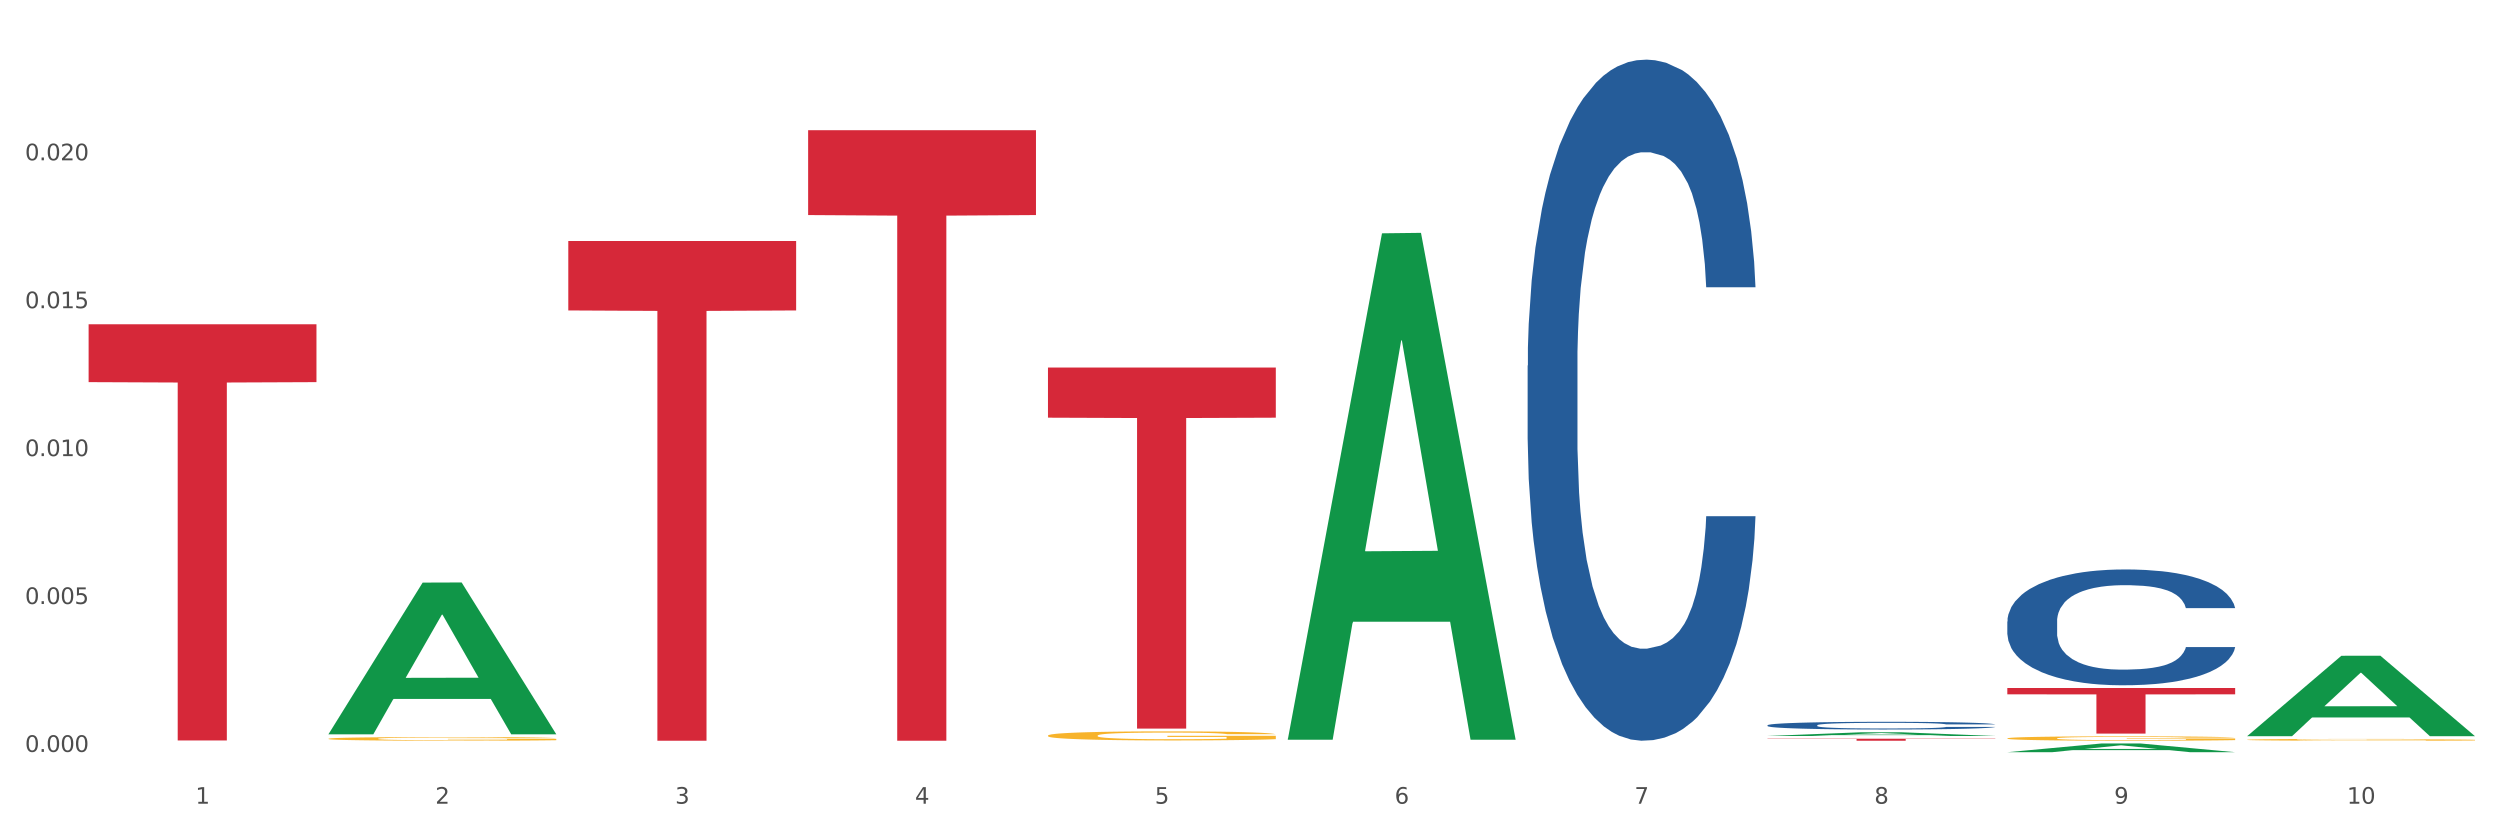 <?xml version="1.0" encoding="utf-8" standalone="no"?>
<!DOCTYPE svg PUBLIC "-//W3C//DTD SVG 1.1//EN"
  "http://www.w3.org/Graphics/SVG/1.1/DTD/svg11.dtd">
<svg xmlns:xlink="http://www.w3.org/1999/xlink" width="1080pt" height="360pt" viewBox="0 0 1080 360" xmlns="http://www.w3.org/2000/svg" version="1.1">
 <rect x="0" y="0" width="1080" height="360" fill="#333333" stroke="none"/>
 <defs>
  <style type="text/css">*{stroke-linejoin: round; stroke-linecap: butt}</style>
 </defs>
 <g id="figure_1">
  <g id="patch_1">
   <path d="M 0 360 
L 1080 360 
L 1080 0 
L 0 0 
z
" style="fill: #ffffff; stroke: #ffffff; stroke-linejoin: miter"/>
  </g>
  <g id="axes_1">
   <g id="matplotlib.axis_1">
    <g id="xtick_1">
     <g id="text_1">
      <!-- 1 -->
      <g style="fill: #4d4d4d" transform="translate(84.444 347.204) scale(0.096 -0.096)">
       <defs>
        <path id="DejaVuSans-31" d="M 794 531 
L 1825 531 
L 1825 4091 
L 703 3866 
L 703 4441 
L 1819 4666 
L 2450 4666 
L 2450 531 
L 3481 531 
L 3481 0 
L 794 0 
L 794 531 
z
" transform="scale(0.016)"/>
       </defs>
       <use xlink:href="#DejaVuSans-31"/>
      </g>
     </g>
    </g>
    <g id="xtick_2">
     <g id="text_2">
      <!-- 2 -->
      <g style="fill: #4d4d4d" transform="translate(188.053 347.204) scale(0.096 -0.096)">
       <defs>
        <path id="DejaVuSans-32" d="M 1228 531 
L 3431 531 
L 3431 0 
L 469 0 
L 469 531 
Q 828 903 1448 1529 
Q 2069 2156 2228 2338 
Q 2531 2678 2651 2914 
Q 2772 3150 2772 3378 
Q 2772 3750 2511 3984 
Q 2250 4219 1831 4219 
Q 1534 4219 1204 4116 
Q 875 4013 500 3803 
L 500 4441 
Q 881 4594 1212 4672 
Q 1544 4750 1819 4750 
Q 2544 4750 2975 4387 
Q 3406 4025 3406 3419 
Q 3406 3131 3298 2873 
Q 3191 2616 2906 2266 
Q 2828 2175 2409 1742 
Q 1991 1309 1228 531 
z
" transform="scale(0.016)"/>
       </defs>
       <use xlink:href="#DejaVuSans-32"/>
      </g>
     </g>
    </g>
    <g id="xtick_3">
     <g id="text_3">
      <!-- 3 -->
      <g style="fill: #4d4d4d" transform="translate(291.663 347.204) scale(0.096 -0.096)">
       <defs>
        <path id="DejaVuSans-33" d="M 2597 2516 
Q 3050 2419 3304 2112 
Q 3559 1806 3559 1356 
Q 3559 666 3084 287 
Q 2609 -91 1734 -91 
Q 1441 -91 1130 -33 
Q 819 25 488 141 
L 488 750 
Q 750 597 1062 519 
Q 1375 441 1716 441 
Q 2309 441 2620 675 
Q 2931 909 2931 1356 
Q 2931 1769 2642 2001 
Q 2353 2234 1838 2234 
L 1294 2234 
L 1294 2753 
L 1863 2753 
Q 2328 2753 2575 2939 
Q 2822 3125 2822 3475 
Q 2822 3834 2567 4026 
Q 2313 4219 1838 4219 
Q 1578 4219 1281 4162 
Q 984 4106 628 3988 
L 628 4550 
Q 988 4650 1302 4700 
Q 1616 4750 1894 4750 
Q 2613 4750 3031 4423 
Q 3450 4097 3450 3541 
Q 3450 3153 3228 2886 
Q 3006 2619 2597 2516 
z
" transform="scale(0.016)"/>
       </defs>
       <use xlink:href="#DejaVuSans-33"/>
      </g>
     </g>
    </g>
    <g id="xtick_4">
     <g id="text_4">
      <!-- 4 -->
      <g style="fill: #4d4d4d" transform="translate(395.273 347.204) scale(0.096 -0.096)">
       <defs>
        <path id="DejaVuSans-34" d="M 2419 4116 
L 825 1625 
L 2419 1625 
L 2419 4116 
z
M 2253 4666 
L 3047 4666 
L 3047 1625 
L 3713 1625 
L 3713 1100 
L 3047 1100 
L 3047 0 
L 2419 0 
L 2419 1100 
L 313 1100 
L 313 1709 
L 2253 4666 
z
" transform="scale(0.016)"/>
       </defs>
       <use xlink:href="#DejaVuSans-34"/>
      </g>
     </g>
    </g>
    <g id="xtick_5">
     <g id="text_5">
      <!-- 5 -->
      <g style="fill: #4d4d4d" transform="translate(498.883 347.204) scale(0.096 -0.096)">
       <defs>
        <path id="DejaVuSans-35" d="M 691 4666 
L 3169 4666 
L 3169 4134 
L 1269 4134 
L 1269 2991 
Q 1406 3038 1543 3061 
Q 1681 3084 1819 3084 
Q 2600 3084 3056 2656 
Q 3513 2228 3513 1497 
Q 3513 744 3044 326 
Q 2575 -91 1722 -91 
Q 1428 -91 1123 -41 
Q 819 9 494 109 
L 494 744 
Q 775 591 1075 516 
Q 1375 441 1709 441 
Q 2250 441 2565 725 
Q 2881 1009 2881 1497 
Q 2881 1984 2565 2268 
Q 2250 2553 1709 2553 
Q 1456 2553 1204 2497 
Q 953 2441 691 2322 
L 691 4666 
z
" transform="scale(0.016)"/>
       </defs>
       <use xlink:href="#DejaVuSans-35"/>
      </g>
     </g>
    </g>
    <g id="xtick_6">
     <g id="text_6">
      <!-- 6 -->
      <g style="fill: #4d4d4d" transform="translate(602.492 347.204) scale(0.096 -0.096)">
       <defs>
        <path id="DejaVuSans-36" d="M 2113 2584 
Q 1688 2584 1439 2293 
Q 1191 2003 1191 1497 
Q 1191 994 1439 701 
Q 1688 409 2113 409 
Q 2538 409 2786 701 
Q 3034 994 3034 1497 
Q 3034 2003 2786 2293 
Q 2538 2584 2113 2584 
z
M 3366 4563 
L 3366 3988 
Q 3128 4100 2886 4159 
Q 2644 4219 2406 4219 
Q 1781 4219 1451 3797 
Q 1122 3375 1075 2522 
Q 1259 2794 1537 2939 
Q 1816 3084 2150 3084 
Q 2853 3084 3261 2657 
Q 3669 2231 3669 1497 
Q 3669 778 3244 343 
Q 2819 -91 2113 -91 
Q 1303 -91 875 529 
Q 447 1150 447 2328 
Q 447 3434 972 4092 
Q 1497 4750 2381 4750 
Q 2619 4750 2861 4703 
Q 3103 4656 3366 4563 
z
" transform="scale(0.016)"/>
       </defs>
       <use xlink:href="#DejaVuSans-36"/>
      </g>
     </g>
    </g>
    <g id="xtick_7">
     <g id="text_7">
      <!-- 7 -->
      <g style="fill: #4d4d4d" transform="translate(706.102 347.204) scale(0.096 -0.096)">
       <defs>
        <path id="DejaVuSans-37" d="M 525 4666 
L 3525 4666 
L 3525 4397 
L 1831 0 
L 1172 0 
L 2766 4134 
L 525 4134 
L 525 4666 
z
" transform="scale(0.016)"/>
       </defs>
       <use xlink:href="#DejaVuSans-37"/>
      </g>
     </g>
    </g>
    <g id="xtick_8">
     <g id="text_8">
      <!-- 8 -->
      <g style="fill: #4d4d4d" transform="translate(809.712 347.204) scale(0.096 -0.096)">
       <defs>
        <path id="DejaVuSans-38" d="M 2034 2216 
Q 1584 2216 1326 1975 
Q 1069 1734 1069 1313 
Q 1069 891 1326 650 
Q 1584 409 2034 409 
Q 2484 409 2743 651 
Q 3003 894 3003 1313 
Q 3003 1734 2745 1975 
Q 2488 2216 2034 2216 
z
M 1403 2484 
Q 997 2584 770 2862 
Q 544 3141 544 3541 
Q 544 4100 942 4425 
Q 1341 4750 2034 4750 
Q 2731 4750 3128 4425 
Q 3525 4100 3525 3541 
Q 3525 3141 3298 2862 
Q 3072 2584 2669 2484 
Q 3125 2378 3379 2068 
Q 3634 1759 3634 1313 
Q 3634 634 3220 271 
Q 2806 -91 2034 -91 
Q 1263 -91 848 271 
Q 434 634 434 1313 
Q 434 1759 690 2068 
Q 947 2378 1403 2484 
z
M 1172 3481 
Q 1172 3119 1398 2916 
Q 1625 2713 2034 2713 
Q 2441 2713 2670 2916 
Q 2900 3119 2900 3481 
Q 2900 3844 2670 4047 
Q 2441 4250 2034 4250 
Q 1625 4250 1398 4047 
Q 1172 3844 1172 3481 
z
" transform="scale(0.016)"/>
       </defs>
       <use xlink:href="#DejaVuSans-38"/>
      </g>
     </g>
    </g>
    <g id="xtick_9">
     <g id="text_9">
      <!-- 9 -->
      <g style="fill: #4d4d4d" transform="translate(913.322 347.204) scale(0.096 -0.096)">
       <defs>
        <path id="DejaVuSans-39" d="M 703 97 
L 703 672 
Q 941 559 1184 500 
Q 1428 441 1663 441 
Q 2288 441 2617 861 
Q 2947 1281 2994 2138 
Q 2813 1869 2534 1725 
Q 2256 1581 1919 1581 
Q 1219 1581 811 2004 
Q 403 2428 403 3163 
Q 403 3881 828 4315 
Q 1253 4750 1959 4750 
Q 2769 4750 3195 4129 
Q 3622 3509 3622 2328 
Q 3622 1225 3098 567 
Q 2575 -91 1691 -91 
Q 1453 -91 1209 -44 
Q 966 3 703 97 
z
M 1959 2075 
Q 2384 2075 2632 2365 
Q 2881 2656 2881 3163 
Q 2881 3666 2632 3958 
Q 2384 4250 1959 4250 
Q 1534 4250 1286 3958 
Q 1038 3666 1038 3163 
Q 1038 2656 1286 2365 
Q 1534 2075 1959 2075 
z
" transform="scale(0.016)"/>
       </defs>
       <use xlink:href="#DejaVuSans-39"/>
      </g>
     </g>
    </g>
    <g id="xtick_10">
     <g id="text_10">
      <!-- 10 -->
      <g style="fill: #4d4d4d" transform="translate(1013.877 347.204) scale(0.096 -0.096)">
       <defs>
        <path id="DejaVuSans-30" d="M 2034 4250 
Q 1547 4250 1301 3770 
Q 1056 3291 1056 2328 
Q 1056 1369 1301 889 
Q 1547 409 2034 409 
Q 2525 409 2770 889 
Q 3016 1369 3016 2328 
Q 3016 3291 2770 3770 
Q 2525 4250 2034 4250 
z
M 2034 4750 
Q 2819 4750 3233 4129 
Q 3647 3509 3647 2328 
Q 3647 1150 3233 529 
Q 2819 -91 2034 -91 
Q 1250 -91 836 529 
Q 422 1150 422 2328 
Q 422 3509 836 4129 
Q 1250 4750 2034 4750 
z
" transform="scale(0.016)"/>
       </defs>
       <use xlink:href="#DejaVuSans-31"/>
       <use xlink:href="#DejaVuSans-30" transform="translate(63.623 0)"/>
      </g>
     </g>
    </g>
    <g id="xtick_11"/>
    <g id="xtick_12"/>
    <g id="xtick_13"/>
    <g id="xtick_14"/>
    <g id="xtick_15"/>
    <g id="xtick_16"/>
    <g id="xtick_17"/>
    <g id="xtick_18"/>
    <g id="xtick_19"/>
   </g>
   <g id="matplotlib.axis_2">
    <g id="ytick_1">
     <g id="text_11">
      <!-- 0.000 -->
      <g style="fill: #4d4d4d" transform="translate(10.8 324.826) scale(0.096 -0.096)">
       <defs>
        <path id="DejaVuSans-2e" d="M 684 794 
L 1344 794 
L 1344 0 
L 684 0 
L 684 794 
z
" transform="scale(0.016)"/>
       </defs>
       <use xlink:href="#DejaVuSans-30"/>
       <use xlink:href="#DejaVuSans-2e" transform="translate(63.623 0)"/>
       <use xlink:href="#DejaVuSans-30" transform="translate(95.41 0)"/>
       <use xlink:href="#DejaVuSans-30" transform="translate(159.033 0)"/>
       <use xlink:href="#DejaVuSans-30" transform="translate(222.656 0)"/>
      </g>
     </g>
    </g>
    <g id="ytick_2">
     <g id="text_12">
      <!-- 0.005 -->
      <g style="fill: #4d4d4d" transform="translate(10.8 260.932) scale(0.096 -0.096)">
       <use xlink:href="#DejaVuSans-30"/>
       <use xlink:href="#DejaVuSans-2e" transform="translate(63.623 0)"/>
       <use xlink:href="#DejaVuSans-30" transform="translate(95.41 0)"/>
       <use xlink:href="#DejaVuSans-30" transform="translate(159.033 0)"/>
       <use xlink:href="#DejaVuSans-35" transform="translate(222.656 0)"/>
      </g>
     </g>
    </g>
    <g id="ytick_3">
     <g id="text_13">
      <!-- 0.010 -->
      <g style="fill: #4d4d4d" transform="translate(10.8 197.039) scale(0.096 -0.096)">
       <use xlink:href="#DejaVuSans-30"/>
       <use xlink:href="#DejaVuSans-2e" transform="translate(63.623 0)"/>
       <use xlink:href="#DejaVuSans-30" transform="translate(95.41 0)"/>
       <use xlink:href="#DejaVuSans-31" transform="translate(159.033 0)"/>
       <use xlink:href="#DejaVuSans-30" transform="translate(222.656 0)"/>
      </g>
     </g>
    </g>
    <g id="ytick_4">
     <g id="text_14">
      <!-- 0.015 -->
      <g style="fill: #4d4d4d" transform="translate(10.8 133.146) scale(0.096 -0.096)">
       <use xlink:href="#DejaVuSans-30"/>
       <use xlink:href="#DejaVuSans-2e" transform="translate(63.623 0)"/>
       <use xlink:href="#DejaVuSans-30" transform="translate(95.41 0)"/>
       <use xlink:href="#DejaVuSans-31" transform="translate(159.033 0)"/>
       <use xlink:href="#DejaVuSans-35" transform="translate(222.656 0)"/>
      </g>
     </g>
    </g>
    <g id="ytick_5">
     <g id="text_15">
      <!-- 0.020 -->
      <g style="fill: #4d4d4d" transform="translate(10.8 69.253) scale(0.096 -0.096)">
       <use xlink:href="#DejaVuSans-30"/>
       <use xlink:href="#DejaVuSans-2e" transform="translate(63.623 0)"/>
       <use xlink:href="#DejaVuSans-30" transform="translate(95.41 0)"/>
       <use xlink:href="#DejaVuSans-32" transform="translate(159.033 0)"/>
       <use xlink:href="#DejaVuSans-30" transform="translate(222.656 0)"/>
      </g>
     </g>
    </g>
    <g id="ytick_6"/>
    <g id="ytick_7"/>
    <g id="ytick_8"/>
    <g id="ytick_9"/>
    <g id="ytick_10"/>
   </g>
   <g id="PolyCollection_1">
    <path d="M 141.893 317.098 
L 141.994 317.036 
L 182.584 251.682 
L 199.428 251.621 
L 240.322 317.221 
L 220.839 317.221 
L 212.011 301.945 
L 170.102 301.945 
L 169.798 302.192 
L 161.274 317.221 
L 141.893 317.221 
L 141.893 317.098 
L 175.379 292.829 
L 206.734 292.767 
L 191.209 265.603 
L 191.006 265.48 
L 190.803 265.665 
L 175.278 292.767 
L 175.379 292.829 
L 141.893 317.098 
z
" clip-path="url(#p0ed59de60b)" style="fill: #109648"/>
    <path d="M 867.161 318.971 
L 867.277 318.969 
L 867.277 318.907 
L 867.51 318.853 
L 868.672 318.722 
L 870.415 318.614 
L 871.693 318.557 
L 872.971 318.51 
L 874.482 318.463 
L 876.342 318.414 
L 879.712 318.343 
L 881.803 318.306 
L 884.36 318.268 
L 889.008 318.212 
L 892.378 318.181 
L 895.865 318.155 
L 901.559 318.123 
L 905.278 318.109 
L 909.229 318.099 
L 913.993 318.092 
L 917.596 318.09 
L 925.498 318.095 
L 932.238 318.111 
L 935.492 318.123 
L 939.676 318.144 
L 941.884 318.158 
L 945.486 318.186 
L 949.205 318.223 
L 951.761 318.254 
L 955.596 318.313 
L 958.501 318.372 
L 961.174 318.445 
L 962.569 318.496 
L 963.615 318.543 
L 964.544 318.597 
L 965.474 318.682 
L 944.556 318.682 
L 943.743 318.621 
L 942.465 318.564 
L 940.605 318.508 
L 938.978 318.473 
L 936.189 318.43 
L 933.633 318.402 
L 930.96 318.381 
L 927.706 318.364 
L 925.149 318.355 
L 921.547 318.348 
L 914.458 318.35 
L 909.694 318.364 
L 906.44 318.381 
L 904.348 318.397 
L 902.489 318.414 
L 900.397 318.438 
L 897.956 318.475 
L 896.213 318.508 
L 894.47 318.55 
L 893.076 318.592 
L 891.797 318.64 
L 890.751 318.693 
L 889.938 318.747 
L 889.241 318.813 
L 888.66 318.922 
L 888.66 319.161 
L 888.892 319.215 
L 889.473 319.286 
L 890.17 319.34 
L 891.333 319.405 
L 892.378 319.448 
L 894.354 319.511 
L 896.562 319.563 
L 898.305 319.596 
L 900.048 319.624 
L 903.07 319.662 
L 906.44 319.694 
L 909.345 319.713 
L 913.296 319.73 
L 915.969 319.737 
L 918.293 319.741 
L 923.987 319.741 
L 928.055 319.736 
L 932.587 319.723 
L 936.073 319.708 
L 938.978 319.689 
L 942.232 319.657 
L 944.324 319.628 
L 944.324 319.264 
L 918.758 319.262 
L 918.758 319.02 
L 965.59 319.02 
L 965.59 319.73 
L 963.615 319.767 
L 961.407 319.8 
L 959.083 319.83 
L 955.596 319.866 
L 951.413 319.901 
L 947.694 319.925 
L 943.743 319.946 
L 939.095 319.965 
L 933.052 319.983 
L 929.333 319.99 
L 924.685 319.995 
L 919.223 319.997 
L 914.458 319.993 
L 909.81 319.984 
L 904.929 319.969 
L 900.164 319.946 
L 896.562 319.924 
L 892.959 319.896 
L 889.125 319.859 
L 886.103 319.824 
L 883.779 319.793 
L 881.222 319.753 
L 878.433 319.701 
L 876.342 319.654 
L 874.482 319.605 
L 872.507 319.542 
L 871.112 319.488 
L 869.718 319.42 
L 868.904 319.37 
L 867.974 319.292 
L 867.277 319.182 
L 867.161 318.971 
z
" clip-path="url(#p0ed59de60b)" style="fill: #f7b32b"/>
    <path d="M 970.771 319.58 
L 970.887 319.579 
L 970.887 319.553 
L 971.119 319.532 
L 972.281 319.478 
L 974.025 319.435 
L 975.303 319.411 
L 976.581 319.392 
L 978.092 319.373 
L 979.951 319.353 
L 983.321 319.324 
L 985.413 319.309 
L 987.97 319.294 
L 992.618 319.271 
L 995.988 319.258 
L 999.474 319.248 
L 1005.169 319.235 
L 1008.887 319.229 
L 1012.838 319.225 
L 1017.603 319.222 
L 1021.206 319.221 
L 1029.108 319.224 
L 1035.848 319.23 
L 1039.102 319.235 
L 1043.285 319.243 
L 1045.493 319.249 
L 1049.096 319.26 
L 1052.814 319.275 
L 1055.371 319.288 
L 1059.206 319.312 
L 1062.111 319.336 
L 1064.784 319.366 
L 1066.179 319.386 
L 1067.224 319.405 
L 1068.154 319.427 
L 1069.084 319.462 
L 1048.166 319.462 
L 1047.353 319.437 
L 1046.074 319.414 
L 1044.215 319.391 
L 1042.588 319.377 
L 1039.799 319.359 
L 1037.242 319.348 
L 1034.57 319.34 
L 1031.316 319.333 
L 1028.759 319.329 
L 1025.157 319.326 
L 1018.068 319.327 
L 1013.303 319.333 
L 1010.049 319.34 
L 1007.958 319.346 
L 1006.098 319.353 
L 1004.007 319.363 
L 1001.566 319.378 
L 999.823 319.391 
L 998.08 319.408 
L 996.685 319.425 
L 995.407 319.445 
L 994.361 319.466 
L 993.548 319.488 
L 992.851 319.515 
L 992.269 319.56 
L 992.269 319.657 
L 992.502 319.679 
L 993.083 319.708 
L 993.78 319.73 
L 994.942 319.756 
L 995.988 319.774 
L 997.964 319.799 
L 1000.172 319.82 
L 1001.915 319.834 
L 1003.658 319.845 
L 1006.679 319.861 
L 1010.049 319.873 
L 1012.955 319.881 
L 1016.906 319.888 
L 1019.579 319.891 
L 1021.903 319.893 
L 1027.597 319.893 
L 1031.664 319.89 
L 1036.197 319.886 
L 1039.683 319.879 
L 1042.588 319.871 
L 1045.842 319.859 
L 1047.934 319.847 
L 1047.934 319.699 
L 1022.368 319.698 
L 1022.368 319.599 
L 1069.2 319.599 
L 1069.2 319.888 
L 1067.224 319.903 
L 1065.016 319.917 
L 1062.692 319.929 
L 1059.206 319.944 
L 1055.022 319.958 
L 1051.304 319.968 
L 1047.353 319.976 
L 1042.704 319.984 
L 1036.661 319.991 
L 1032.943 319.994 
L 1028.294 319.996 
L 1022.832 319.997 
L 1018.068 319.995 
L 1013.42 319.992 
L 1008.539 319.985 
L 1003.774 319.976 
L 1000.172 319.967 
L 996.569 319.956 
L 992.734 319.941 
L 989.713 319.927 
L 987.389 319.914 
L 984.832 319.898 
L 982.043 319.876 
L 979.951 319.857 
L 978.092 319.837 
L 976.116 319.812 
L 974.722 319.79 
L 973.327 319.762 
L 972.514 319.742 
L 971.584 319.71 
L 970.887 319.665 
L 970.771 319.58 
z
" clip-path="url(#p0ed59de60b)" style="fill: #f7b32b"/>
    <path d="M 867.161 268.484 
L 867.277 268.439 
L 867.277 267.159 
L 867.626 265.423 
L 868.906 262.224 
L 870.535 259.801 
L 873.327 256.968 
L 874.84 255.78 
L 876.818 254.455 
L 880.89 252.307 
L 885.544 250.479 
L 888.801 249.473 
L 891.245 248.833 
L 896.713 247.691 
L 899.854 247.188 
L 903.112 246.777 
L 905.904 246.503 
L 910.558 246.183 
L 914.281 246.046 
L 918.586 246 
L 922.193 246.046 
L 926.963 246.229 
L 933.944 246.777 
L 936.62 247.097 
L 940.227 247.645 
L 943.95 248.376 
L 946.975 249.108 
L 950.465 250.159 
L 954.072 251.53 
L 957.562 253.266 
L 960.006 254.866 
L 961.984 256.557 
L 963.729 258.613 
L 965.009 260.853 
L 965.59 262.726 
L 944.299 262.726 
L 943.717 261.035 
L 942.554 259.207 
L 941.39 257.973 
L 940.11 256.968 
L 938.132 255.826 
L 936.387 255.094 
L 933.479 254.226 
L 930.803 253.678 
L 928.592 253.358 
L 925.916 253.084 
L 920.215 252.809 
L 916.143 252.809 
L 913.583 252.901 
L 910.442 253.129 
L 907.766 253.449 
L 904.625 253.998 
L 902.181 254.592 
L 899.738 255.369 
L 898.342 255.917 
L 896.248 256.922 
L 894.851 257.745 
L 892.99 259.162 
L 891.943 260.167 
L 890.081 262.772 
L 889.267 264.691 
L 888.918 266.017 
L 888.685 267.479 
L 888.685 274.608 
L 889.383 277.807 
L 889.965 279.178 
L 890.896 280.732 
L 892.641 282.743 
L 895.201 284.708 
L 897.877 286.125 
L 900.087 286.993 
L 902.181 287.633 
L 904.276 288.136 
L 906.835 288.593 
L 908.929 288.867 
L 912.071 289.141 
L 915.794 289.278 
L 918.703 289.278 
L 924.636 289.05 
L 927.312 288.821 
L 929.872 288.501 
L 932.664 287.998 
L 934.875 287.45 
L 936.155 287.039 
L 938.249 286.17 
L 939.878 285.256 
L 941.274 284.205 
L 942.205 283.291 
L 943.252 281.92 
L 944.066 280.367 
L 944.299 279.544 
L 965.59 279.544 
L 965.125 281.189 
L 964.31 282.789 
L 962.682 284.937 
L 961.402 286.17 
L 959.424 287.679 
L 957.33 288.958 
L 954.421 290.375 
L 951.745 291.426 
L 948.953 292.34 
L 945.928 293.163 
L 940.459 294.305 
L 938.481 294.625 
L 934.293 295.173 
L 931.035 295.493 
L 926.265 295.813 
L 921.379 295.996 
L 916.259 296.042 
L 911.722 295.95 
L 906.719 295.676 
L 903.577 295.402 
L 900.087 294.991 
L 896.015 294.351 
L 892.176 293.574 
L 888.569 292.66 
L 885.195 291.609 
L 882.053 290.421 
L 877.981 288.455 
L 874.956 286.536 
L 872.746 284.754 
L 871.233 283.246 
L 869.721 281.326 
L 868.906 280.001 
L 867.626 276.802 
L 867.161 273.831 
L 867.161 268.484 
z
" clip-path="url(#p0ed59de60b)" style="fill: #255c99"/>
    <path d="M 763.551 313.312 
L 763.668 313.309 
L 763.668 313.224 
L 764.017 313.109 
L 765.296 312.896 
L 766.925 312.735 
L 769.718 312.547 
L 771.23 312.468 
L 773.208 312.379 
L 777.28 312.237 
L 781.934 312.115 
L 785.192 312.048 
L 787.635 312.006 
L 793.103 311.93 
L 796.245 311.896 
L 799.502 311.869 
L 802.295 311.851 
L 806.949 311.829 
L 810.672 311.82 
L 814.976 311.817 
L 818.583 311.82 
L 823.353 311.832 
L 830.334 311.869 
L 833.01 311.89 
L 836.617 311.927 
L 840.34 311.975 
L 843.365 312.024 
L 846.855 312.094 
L 850.462 312.185 
L 853.953 312.3 
L 856.396 312.407 
L 858.374 312.519 
L 860.119 312.656 
L 861.399 312.805 
L 861.981 312.93 
L 840.689 312.93 
L 840.107 312.817 
L 838.944 312.696 
L 837.78 312.613 
L 836.501 312.547 
L 834.523 312.471 
L 832.777 312.422 
L 829.869 312.364 
L 827.193 312.328 
L 824.982 312.307 
L 822.306 312.288 
L 816.605 312.27 
L 812.533 312.27 
L 809.974 312.276 
L 806.832 312.291 
L 804.156 312.313 
L 801.015 312.349 
L 798.572 312.389 
L 796.128 312.44 
L 794.732 312.477 
L 792.638 312.544 
L 791.242 312.598 
L 789.38 312.692 
L 788.333 312.759 
L 786.472 312.933 
L 785.657 313.06 
L 785.308 313.148 
L 785.075 313.246 
L 785.075 313.72 
L 785.773 313.932 
L 786.355 314.024 
L 787.286 314.127 
L 789.031 314.261 
L 791.591 314.391 
L 794.267 314.486 
L 796.477 314.543 
L 798.572 314.586 
L 800.666 314.619 
L 803.225 314.65 
L 805.32 314.668 
L 808.461 314.686 
L 812.184 314.695 
L 815.093 314.695 
L 821.026 314.68 
L 823.702 314.665 
L 826.262 314.644 
L 829.054 314.61 
L 831.265 314.574 
L 832.545 314.546 
L 834.639 314.489 
L 836.268 314.428 
L 837.664 314.358 
L 838.595 314.297 
L 839.642 314.206 
L 840.456 314.103 
L 840.689 314.048 
L 861.981 314.048 
L 861.515 314.157 
L 860.701 314.264 
L 859.072 314.406 
L 857.792 314.489 
L 855.814 314.589 
L 853.72 314.674 
L 850.811 314.768 
L 848.135 314.838 
L 845.343 314.899 
L 842.318 314.954 
L 836.85 315.029 
L 834.872 315.051 
L 830.683 315.087 
L 827.426 315.109 
L 822.655 315.13 
L 817.769 315.142 
L 812.65 315.145 
L 808.112 315.139 
L 803.109 315.121 
L 799.968 315.102 
L 796.477 315.075 
L 792.405 315.033 
L 788.566 314.981 
L 784.959 314.92 
L 781.585 314.85 
L 778.444 314.771 
L 774.371 314.64 
L 771.346 314.513 
L 769.136 314.394 
L 767.623 314.294 
L 766.111 314.166 
L 765.296 314.078 
L 764.017 313.866 
L 763.551 313.668 
L 763.551 313.312 
z
" clip-path="url(#p0ed59de60b)" style="fill: #255c99"/>
    <path d="M 659.941 157.965 
L 660.058 157.696 
L 660.058 150.172 
L 660.407 139.961 
L 661.687 121.151 
L 663.316 106.91 
L 666.108 90.25 
L 667.62 83.263 
L 669.598 75.471 
L 673.67 62.841 
L 678.324 52.093 
L 681.582 46.181 
L 684.025 42.42 
L 689.494 35.702 
L 692.635 32.746 
L 695.893 30.328 
L 698.685 28.715 
L 703.339 26.834 
L 707.062 26.028 
L 711.367 25.759 
L 714.973 26.028 
L 719.744 27.103 
L 726.724 30.328 
L 729.4 32.209 
L 733.007 35.433 
L 736.73 39.732 
L 739.755 44.032 
L 743.246 50.212 
L 746.852 58.273 
L 750.343 68.484 
L 752.786 77.889 
L 754.764 87.831 
L 756.509 99.923 
L 757.789 113.09 
L 758.371 124.107 
L 737.079 124.107 
L 736.498 114.165 
L 735.334 103.417 
L 734.171 96.161 
L 732.891 90.25 
L 730.913 83.532 
L 729.168 79.233 
L 726.259 74.127 
L 723.583 70.903 
L 721.373 69.022 
L 718.697 67.41 
L 712.996 65.797 
L 708.923 65.797 
L 706.364 66.335 
L 703.222 67.678 
L 700.546 69.559 
L 697.405 72.784 
L 694.962 76.277 
L 692.519 80.845 
L 691.122 84.07 
L 689.028 89.981 
L 687.632 94.818 
L 685.77 103.148 
L 684.723 109.06 
L 682.862 124.376 
L 682.047 135.662 
L 681.698 143.454 
L 681.466 152.053 
L 681.466 193.972 
L 682.164 212.781 
L 682.745 220.843 
L 683.676 229.979 
L 685.421 241.802 
L 687.981 253.357 
L 690.657 261.687 
L 692.868 266.792 
L 694.962 270.554 
L 697.056 273.51 
L 699.616 276.197 
L 701.71 277.809 
L 704.851 279.422 
L 708.574 280.228 
L 711.483 280.228 
L 717.417 278.884 
L 720.093 277.541 
L 722.652 275.66 
L 725.445 272.704 
L 727.655 269.479 
L 728.935 267.061 
L 731.029 261.955 
L 732.658 256.581 
L 734.054 250.401 
L 734.985 245.027 
L 736.032 236.965 
L 736.847 227.829 
L 737.079 222.992 
L 758.371 222.992 
L 757.905 232.666 
L 757.091 242.071 
L 755.462 254.7 
L 754.182 261.955 
L 752.204 270.823 
L 750.11 278.347 
L 747.201 286.677 
L 744.526 292.857 
L 741.733 298.231 
L 738.708 303.068 
L 733.24 309.786 
L 731.262 311.667 
L 727.074 314.891 
L 723.816 316.772 
L 719.046 318.653 
L 714.159 319.728 
L 709.04 319.997 
L 704.502 319.459 
L 699.499 317.847 
L 696.358 316.235 
L 692.868 313.816 
L 688.795 310.054 
L 684.956 305.486 
L 681.349 300.112 
L 677.975 293.932 
L 674.834 286.945 
L 670.762 275.391 
L 667.737 264.105 
L 665.526 253.625 
L 664.014 244.758 
L 662.501 233.472 
L 661.687 225.68 
L 660.407 206.87 
L 659.941 189.404 
L 659.941 157.965 
z
" clip-path="url(#p0ed59de60b)" style="fill: #255c99"/>
    <path d="M 38.283 140.095 
L 136.712 140.095 
L 136.712 165.08 
L 97.994 165.249 
L 97.994 319.887 
L 76.768 319.887 
L 76.768 165.249 
L 38.283 165.08 
L 38.283 140.264 
L 38.283 140.095 
z
" clip-path="url(#p0ed59de60b)" style="fill: #d62839"/>
    <path d="M 245.502 104.109 
L 343.932 104.109 
L 343.932 134.11 
L 305.213 134.313 
L 305.213 319.997 
L 283.988 319.997 
L 283.988 134.313 
L 245.502 134.11 
L 245.502 104.311 
L 245.502 104.109 
z
" clip-path="url(#p0ed59de60b)" style="fill: #d62839"/>
    <path d="M 349.112 56.254 
L 447.542 56.254 
L 447.542 92.905 
L 408.823 93.153 
L 408.823 319.997 
L 387.598 319.997 
L 387.598 93.153 
L 349.112 92.905 
L 349.112 56.501 
L 349.112 56.254 
z
" clip-path="url(#p0ed59de60b)" style="fill: #d62839"/>
    <path d="M 452.722 158.76 
L 551.151 158.76 
L 551.151 180.44 
L 512.433 180.587 
L 512.433 314.77 
L 491.207 314.77 
L 491.207 180.587 
L 452.722 180.44 
L 452.722 158.907 
L 452.722 158.76 
z
" clip-path="url(#p0ed59de60b)" style="fill: #d62839"/>
    <path d="M 763.551 319.125 
L 861.981 319.125 
L 861.981 319.246 
L 823.262 319.247 
L 823.262 319.997 
L 802.037 319.997 
L 802.037 319.247 
L 763.551 319.246 
L 763.551 319.126 
L 763.551 319.125 
z
" clip-path="url(#p0ed59de60b)" style="fill: #d62839"/>
    <path d="M 867.161 297.223 
L 965.59 297.223 
L 965.59 299.959 
L 926.872 299.977 
L 926.872 316.909 
L 905.646 316.909 
L 905.646 299.977 
L 867.161 299.959 
L 867.161 297.242 
L 867.161 297.223 
z
" clip-path="url(#p0ed59de60b)" style="fill: #d62839"/>
    <path d="M 452.722 317.762 
L 452.838 317.759 
L 452.838 317.63 
L 453.071 317.519 
L 454.233 317.25 
L 455.976 317.029 
L 457.254 316.91 
L 458.532 316.814 
L 460.043 316.717 
L 461.903 316.617 
L 465.273 316.47 
L 467.364 316.395 
L 469.921 316.316 
L 474.569 316.202 
L 477.939 316.137 
L 481.426 316.084 
L 487.12 316.019 
L 490.839 315.991 
L 494.79 315.969 
L 499.554 315.955 
L 503.157 315.951 
L 511.059 315.962 
L 517.799 315.994 
L 521.053 316.019 
L 525.237 316.062 
L 527.445 316.091 
L 531.047 316.148 
L 534.766 316.223 
L 537.322 316.288 
L 541.157 316.409 
L 544.062 316.531 
L 546.735 316.681 
L 548.13 316.785 
L 549.176 316.882 
L 550.105 316.993 
L 551.035 317.168 
L 530.117 317.168 
L 529.304 317.043 
L 528.026 316.925 
L 526.166 316.81 
L 524.539 316.739 
L 521.75 316.649 
L 519.194 316.592 
L 516.521 316.549 
L 513.267 316.513 
L 510.71 316.495 
L 507.108 316.481 
L 500.019 316.485 
L 495.255 316.513 
L 492.001 316.549 
L 489.909 316.581 
L 488.05 316.617 
L 485.958 316.667 
L 483.517 316.742 
L 481.774 316.81 
L 480.031 316.896 
L 478.637 316.982 
L 477.358 317.082 
L 476.312 317.19 
L 475.499 317.301 
L 474.802 317.437 
L 474.221 317.662 
L 474.221 318.152 
L 474.453 318.263 
L 475.034 318.41 
L 475.731 318.521 
L 476.894 318.653 
L 477.939 318.743 
L 479.915 318.872 
L 482.123 318.979 
L 483.866 319.047 
L 485.609 319.104 
L 488.631 319.183 
L 492.001 319.247 
L 494.906 319.287 
L 498.857 319.323 
L 501.53 319.337 
L 503.854 319.344 
L 509.548 319.344 
L 513.616 319.333 
L 518.148 319.308 
L 521.634 319.276 
L 524.539 319.237 
L 527.793 319.172 
L 529.885 319.111 
L 529.885 318.363 
L 504.319 318.36 
L 504.319 317.862 
L 551.151 317.862 
L 551.151 319.323 
L 549.176 319.398 
L 546.968 319.466 
L 544.644 319.527 
L 541.157 319.602 
L 536.974 319.673 
L 533.255 319.723 
L 529.304 319.766 
L 524.656 319.806 
L 518.613 319.842 
L 514.894 319.856 
L 510.246 319.867 
L 504.784 319.87 
L 500.019 319.863 
L 495.371 319.845 
L 490.49 319.813 
L 485.725 319.766 
L 482.123 319.72 
L 478.52 319.663 
L 474.686 319.587 
L 471.664 319.516 
L 469.34 319.451 
L 466.783 319.369 
L 463.994 319.262 
L 461.903 319.165 
L 460.043 319.065 
L 458.068 318.936 
L 456.673 318.825 
L 455.279 318.686 
L 454.465 318.582 
L 453.535 318.421 
L 452.838 318.195 
L 452.722 317.762 
z
" clip-path="url(#p0ed59de60b)" style="fill: #f7b32b"/>
    <path d="M 141.893 319.139 
L 142.009 319.138 
L 142.009 319.085 
L 142.241 319.04 
L 143.403 318.931 
L 145.147 318.841 
L 146.425 318.793 
L 147.703 318.754 
L 149.214 318.714 
L 151.073 318.674 
L 154.443 318.614 
L 156.535 318.583 
L 159.092 318.551 
L 163.74 318.505 
L 167.11 318.478 
L 170.596 318.457 
L 176.291 318.43 
L 180.009 318.419 
L 183.961 318.41 
L 188.725 318.404 
L 192.328 318.403 
L 200.23 318.407 
L 206.97 318.42 
L 210.224 318.43 
L 214.407 318.448 
L 216.615 318.46 
L 220.218 318.483 
L 223.937 318.513 
L 226.493 318.54 
L 230.328 318.589 
L 233.233 318.639 
L 235.906 318.7 
L 237.301 318.742 
L 238.346 318.781 
L 239.276 318.826 
L 240.206 318.898 
L 219.288 318.898 
L 218.475 318.847 
L 217.196 318.799 
L 215.337 318.752 
L 213.71 318.723 
L 210.921 318.687 
L 208.364 318.663 
L 205.692 318.646 
L 202.438 318.631 
L 199.881 318.624 
L 196.279 318.618 
L 189.19 318.62 
L 184.425 318.631 
L 181.171 318.646 
L 179.08 318.659 
L 177.22 318.674 
L 175.129 318.694 
L 172.688 318.724 
L 170.945 318.752 
L 169.202 318.787 
L 167.807 318.822 
L 166.529 318.863 
L 165.483 318.906 
L 164.67 318.952 
L 163.973 319.007 
L 163.391 319.099 
L 163.391 319.298 
L 163.624 319.343 
L 164.205 319.403 
L 164.902 319.448 
L 166.064 319.502 
L 167.11 319.538 
L 169.086 319.591 
L 171.294 319.634 
L 173.037 319.662 
L 174.78 319.685 
L 177.801 319.717 
L 181.171 319.743 
L 184.077 319.759 
L 188.028 319.774 
L 190.701 319.78 
L 193.025 319.783 
L 198.719 319.783 
L 202.786 319.778 
L 207.319 319.768 
L 210.805 319.755 
L 213.71 319.739 
L 216.964 319.713 
L 219.056 319.688 
L 219.056 319.384 
L 193.49 319.382 
L 193.49 319.18 
L 240.322 319.18 
L 240.322 319.774 
L 238.346 319.805 
L 236.138 319.832 
L 233.814 319.857 
L 230.328 319.888 
L 226.144 319.917 
L 222.426 319.937 
L 218.475 319.954 
L 213.826 319.97 
L 207.783 319.985 
L 204.065 319.991 
L 199.416 319.995 
L 193.955 319.997 
L 189.19 319.994 
L 184.542 319.986 
L 179.661 319.973 
L 174.896 319.954 
L 171.294 319.936 
L 167.691 319.912 
L 163.856 319.882 
L 160.835 319.853 
L 158.511 319.826 
L 155.954 319.793 
L 153.165 319.749 
L 151.073 319.71 
L 149.214 319.669 
L 147.238 319.617 
L 145.844 319.572 
L 144.449 319.515 
L 143.636 319.473 
L 142.706 319.407 
L 142.009 319.315 
L 141.893 319.139 
z
" clip-path="url(#p0ed59de60b)" style="fill: #f7b32b"/>
    <path d="M 970.771 317.974 
L 970.872 317.942 
L 1011.462 283.294 
L 1028.306 283.262 
L 1069.2 318.04 
L 1049.717 318.04 
L 1040.889 309.941 
L 998.98 309.941 
L 998.676 310.072 
L 990.152 318.04 
L 970.771 318.04 
L 970.771 317.974 
L 1004.257 305.108 
L 1035.612 305.076 
L 1020.087 290.674 
L 1019.884 290.609 
L 1019.681 290.707 
L 1004.156 305.076 
L 1004.257 305.108 
L 970.771 317.974 
z
" clip-path="url(#p0ed59de60b)" style="fill: #109648"/>
    <path d="M 556.332 319.166 
L 556.433 318.96 
L 597.023 100.793 
L 613.867 100.588 
L 654.761 319.577 
L 635.278 319.577 
L 626.45 268.583 
L 584.541 268.583 
L 584.237 269.405 
L 575.713 319.577 
L 556.332 319.577 
L 556.332 319.166 
L 589.818 238.15 
L 621.173 237.945 
L 605.648 147.264 
L 605.445 146.853 
L 605.242 147.47 
L 589.717 237.945 
L 589.818 238.15 
L 556.332 319.166 
z
" clip-path="url(#p0ed59de60b)" style="fill: #109648"/>
    <path d="M 763.551 317.941 
L 763.653 317.939 
L 804.242 316.328 
L 821.087 316.327 
L 861.981 317.944 
L 842.498 317.944 
L 833.669 317.567 
L 791.761 317.567 
L 791.456 317.573 
L 782.933 317.944 
L 763.551 317.944 
L 763.551 317.941 
L 797.037 317.342 
L 828.393 317.341 
L 812.867 316.671 
L 812.664 316.668 
L 812.461 316.673 
L 796.936 317.341 
L 797.037 317.342 
L 763.551 317.941 
z
" clip-path="url(#p0ed59de60b)" style="fill: #109648"/>
    <path d="M 867.161 324.942 
L 867.262 324.939 
L 907.852 321.182 
L 924.696 321.178 
L 965.59 324.95 
L 946.107 324.95 
L 937.279 324.071 
L 895.371 324.071 
L 895.066 324.086 
L 886.542 324.95 
L 867.161 324.95 
L 867.161 324.942 
L 900.647 323.547 
L 932.003 323.544 
L 916.477 321.982 
L 916.274 321.975 
L 916.071 321.986 
L 900.546 323.544 
L 900.647 323.547 
L 867.161 324.942 
z
" clip-path="url(#p0ed59de60b)" style="fill: #109648"/>
   </g>
  </g>
 </g>
 <defs>
  <clipPath id="p0ed59de60b">
   <rect x="38.283" y="10.8" width="1030.917" height="329.109"/>
  </clipPath>
 </defs>
</svg>
